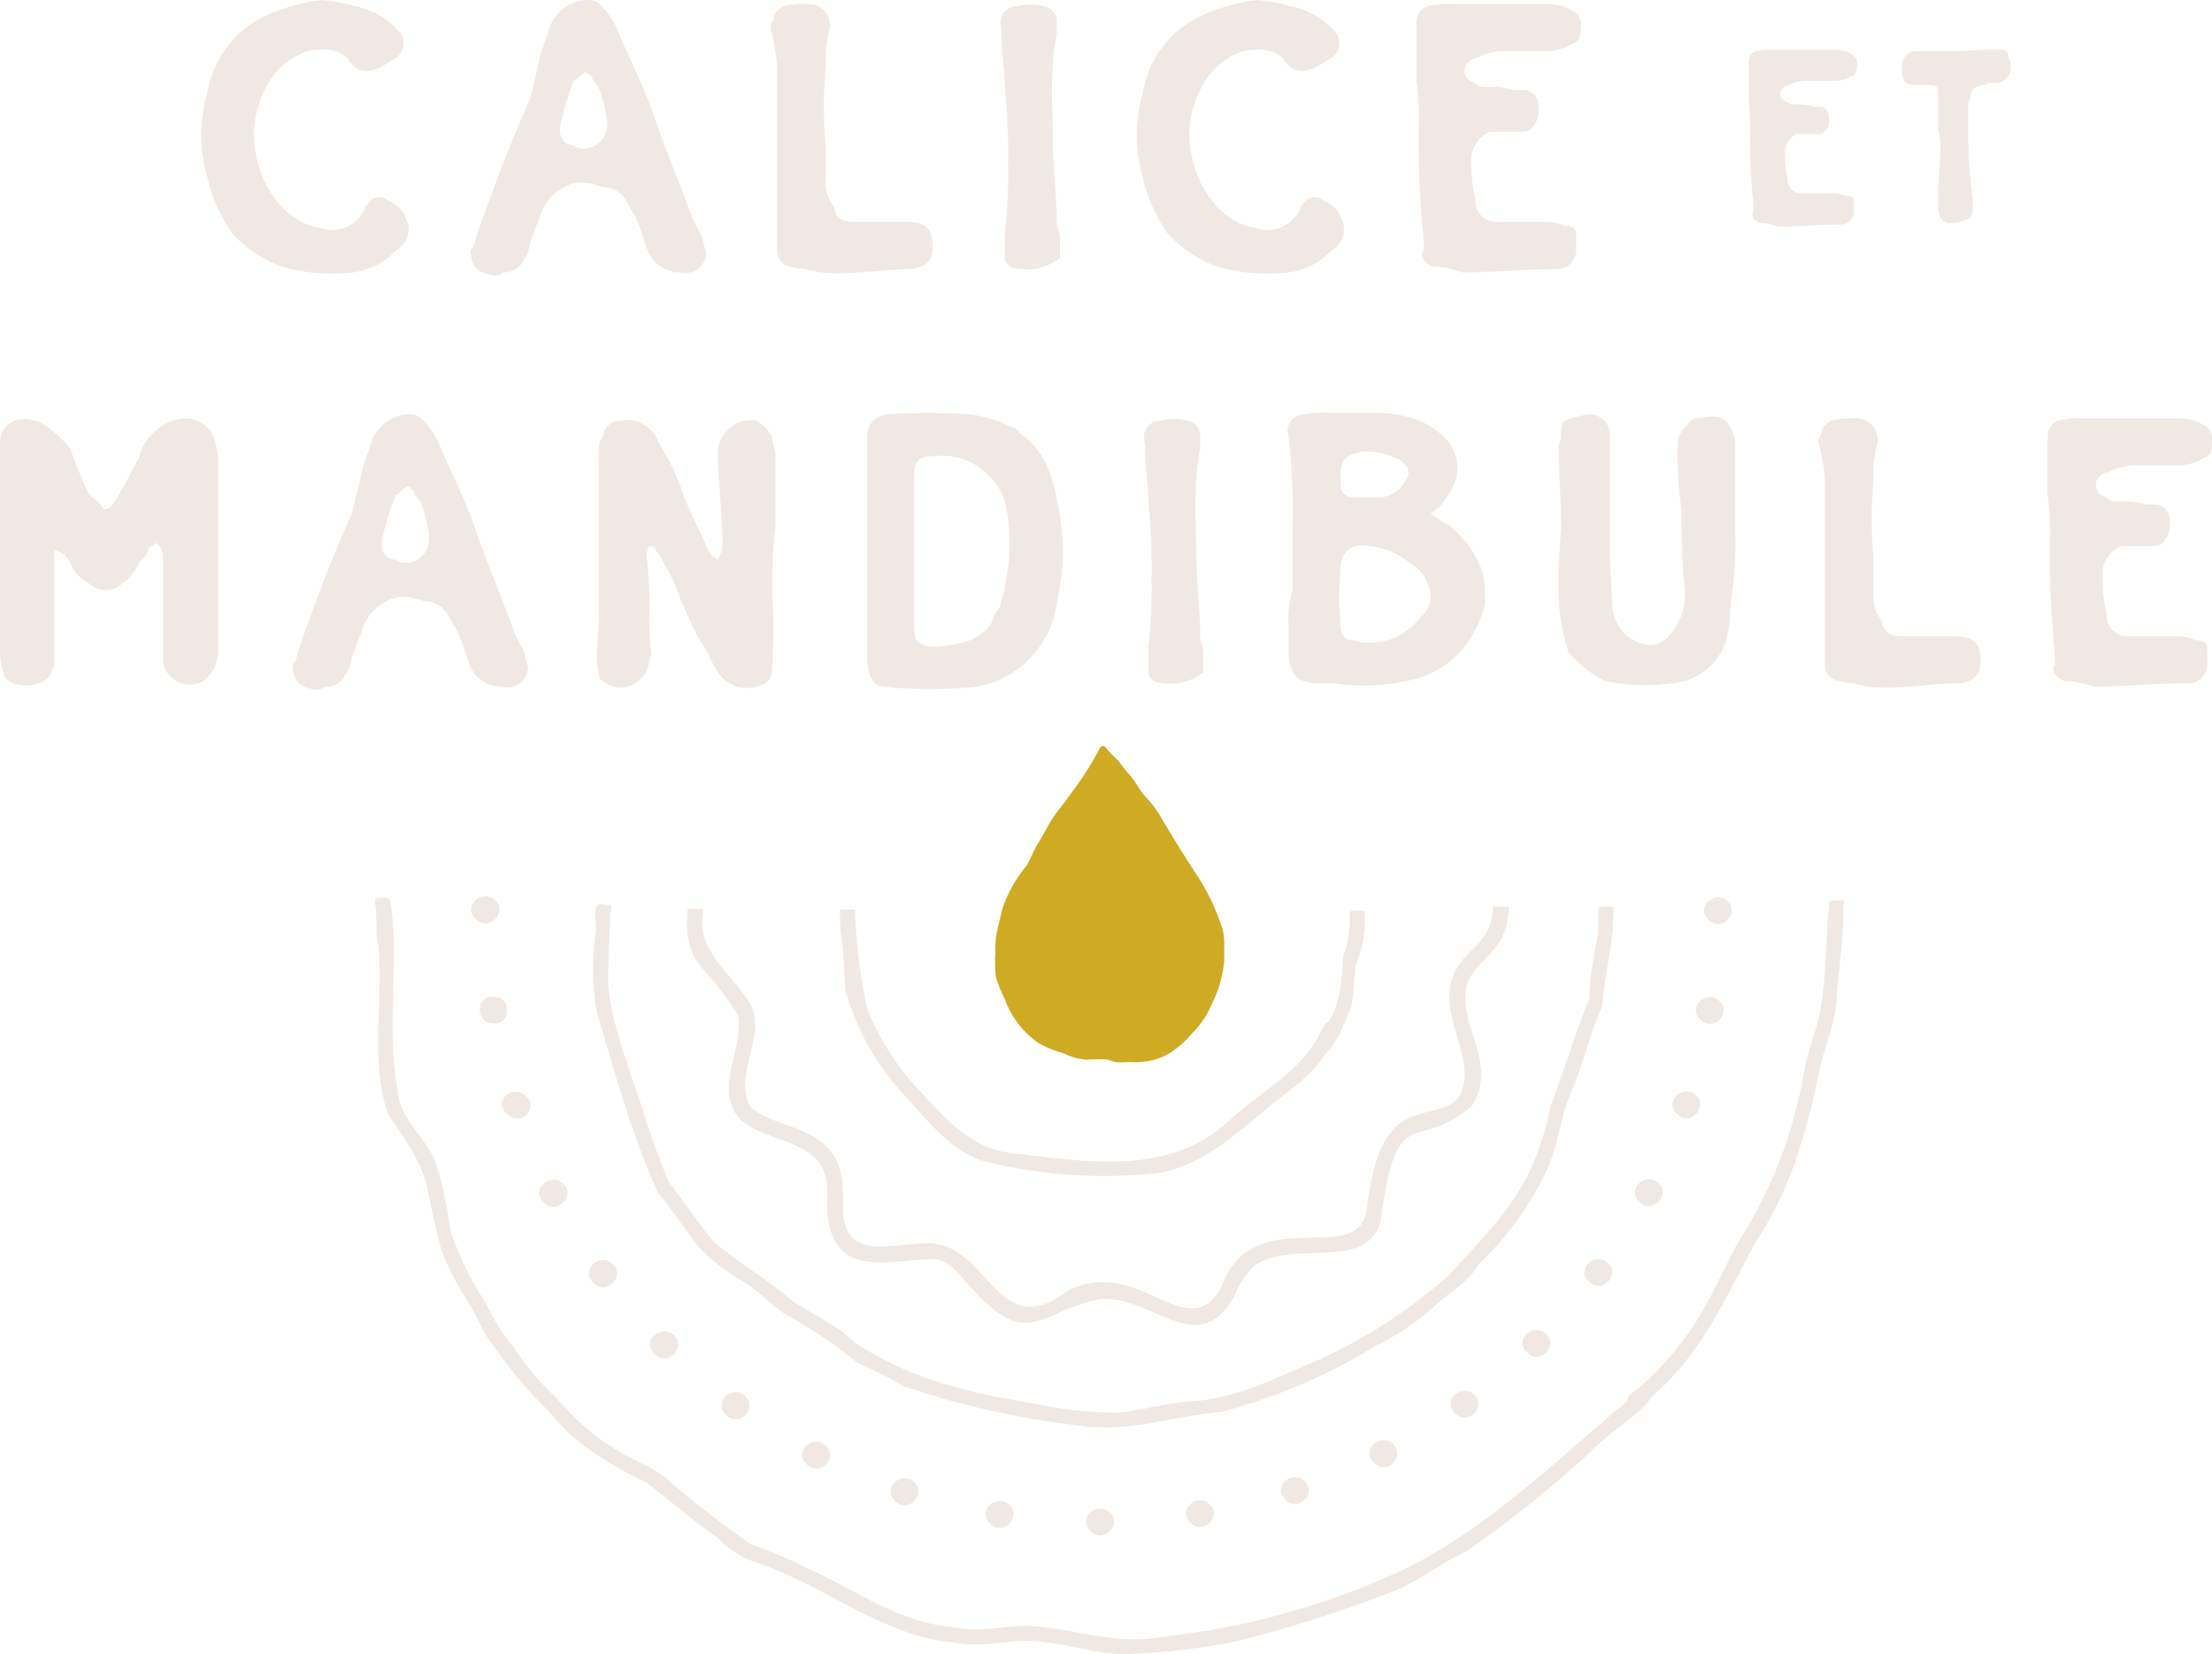 <svg id="Groupe_315" data-name="Groupe 315" xmlns="http://www.w3.org/2000/svg" width="188" height="140.568" viewBox="0 0 188 140.568">
  <g id="Groupe_314" data-name="Groupe 314" transform="translate(0 0)">
    <g id="Groupe_290" data-name="Groupe 290" transform="translate(84.57 63.4)">
      <path id="Tracé_58" data-name="Tracé 58" d="M309.956,255.654c0,.509-.006,1.019,0,1.529a10.54,10.54,0,0,1-1.122,3.83,7.291,7.291,0,0,1-1.643,2.388,8.53,8.53,0,0,1-1.8,1.613,6.031,6.031,0,0,1-1.731.693,8.2,8.2,0,0,1-1.909.1,5.832,5.832,0,0,1-1.025.009c-.278-.051-.5-.19-.8-.22a15.214,15.214,0,0,0-1.7.012,5.215,5.215,0,0,1-1.939-.549,8.893,8.893,0,0,1-2.171-.893,7.832,7.832,0,0,1-2.81-3.694,11.456,11.456,0,0,1-.76-1.891,10.768,10.768,0,0,1-.042-2,7.561,7.561,0,0,1,.154-1.957c.154-.615.289-1.239.443-1.854a12.626,12.626,0,0,1,.89-1.987,15.684,15.684,0,0,1,1.215-1.749c.284-.476.47-1.037.754-1.523s.588-.947.856-1.459a10.007,10.007,0,0,1,1.1-1.716c.44-.525.8-1.055,1.2-1.6a26.823,26.823,0,0,0,2.213-3.5c.024-.047.05-.094.077-.139a.279.279,0,0,1,.457-.039l.261.323c.281.347.648.588.914.943a11.357,11.357,0,0,0,.853,1.062c.564.606.868,1.378,1.447,1.957a9.475,9.475,0,0,1,1.4,1.951c.95,1.571,1.885,3.13,2.91,4.659a18.117,18.117,0,0,1,1.954,3.968A4.411,4.411,0,0,1,309.956,255.654Z" transform="translate(-290.474 -238.964)" fill="#ceab23"/>
    </g>
    <g id="Groupe_313" data-name="Groupe 313" transform="translate(0 0)">
      <g id="Groupe_311" data-name="Groupe 311">
        <g id="Groupe_300" data-name="Groupe 300" transform="translate(17.098)">
          <g id="Groupe_291" data-name="Groupe 291">
            <path id="Tracé_59" data-name="Tracé 59" d="M147.574,98.163c-.814-1.493-2.375-1.493-3.8-1.222A6.038,6.038,0,0,0,140.246,100a8.4,8.4,0,0,0-.814,6.04,8.968,8.968,0,0,0,1.832,3.8,6.038,6.038,0,0,0,3.665,2.172,3.076,3.076,0,0,0,3.528-1.357c.135-.2.135-.544.475-.815a1.078,1.078,0,0,1,1.629-.2,2.546,2.546,0,0,1,1.561,1.561,2,2,0,0,1-.814,2.646,6.025,6.025,0,0,1-3.733,1.9,15.858,15.858,0,0,1-5.972-.476,10.605,10.605,0,0,1-4.207-2.782,12.818,12.818,0,0,1-2.171-4.885,12.485,12.485,0,0,1,0-7.057,8.85,8.85,0,0,1,4.749-6.515,15.97,15.97,0,0,1,4.955-1.425,13.1,13.1,0,0,1,2.918.543,6.221,6.221,0,0,1,3.461,1.9,1.525,1.525,0,0,1,0,2.444c-1.018.542-1.833,1.425-3.19,1.018C147.846,98.5,147.846,98.163,147.574,98.163Z" transform="translate(-134.711 -92.599)" fill="#f0e8e3"/>
          </g>
          <g id="Groupe_292" data-name="Groupe 292" transform="translate(22.909)">
            <path id="Tracé_60" data-name="Tracé 60" d="M188.142,112.48c1.357-3.8,2.714-7.531,4.479-11.4.272-1.086.543-2.171.814-3.392a15.167,15.167,0,0,1,.747-2.308,3.484,3.484,0,0,1,3.461-2.782,1.513,1.513,0,0,1,1.086.543,6.268,6.268,0,0,1,1.289,1.9c1.017,2.444,2.171,4.615,3.054,7.125,1.017,3.054,2.306,5.972,3.393,9.025.271.611.61,1.153.814,1.561a9.73,9.73,0,0,0,.339,1.357,1.763,1.763,0,0,1-2.239,1.629,2.907,2.907,0,0,1-2.646-1.629c-.34-.813-.543-1.629-.815-2.307a8.053,8.053,0,0,0-.882-1.7,2.436,2.436,0,0,0-2.307-1.629,4.862,4.862,0,0,0-2.171-.34,4.1,4.1,0,0,0-3.122,3.054c-.272.611-.542,1.289-.814,2.1a2.525,2.525,0,0,1-.542,1.425,1.7,1.7,0,0,1-1.7,1.018,1.069,1.069,0,0,1-.882.272c-1.357-.272-1.9-.747-1.9-2.172C187.938,113.635,187.938,113.092,188.142,112.48ZM198.456,100c-.2-.34-.543-.544-.543-.881-.272-.2-.544-.611-.814-.2-.34.2-.543.541-.746.541a25.351,25.351,0,0,0-1.086,3.529c-.339,1.153.272,1.968,1.086,1.968.2.27.746.27,1.017.27a2.066,2.066,0,0,0,1.833-2.239A12.033,12.033,0,0,0,198.456,100Z" transform="translate(-187.599 -92.599)" fill="#f0e8e3"/>
          </g>
          <g id="Groupe_293" data-name="Groupe 293" transform="translate(48.393 0.34)">
            <path id="Tracé_61" data-name="Tracé 61" d="M246.973,98.607a13.733,13.733,0,0,0-.543-3.122.866.866,0,0,1,.272-.745c0-.612.271-.815.815-1.154a7.387,7.387,0,0,1,2.171-.2,1.811,1.811,0,0,1,1.764,2.1,10.252,10.252,0,0,0-.339,3.122,37.769,37.769,0,0,0,0,6.786v3.528a3.116,3.116,0,0,0,.678,1.629c.2,1.086.747,1.357,1.832,1.357H257.9c1.765,0,2.307.544,2.307,2.172,0,1.085-.543,1.627-1.765,1.831-2.714,0-5.089.543-7.871.272-.882-.272-1.628-.272-2.442-.476-.882-.2-1.154-.745-1.154-1.627V98.607Z" transform="translate(-246.43 -93.383)" fill="#f0e8e3"/>
          </g>
          <g id="Groupe_294" data-name="Groupe 294" transform="translate(67.963 0.391)">
            <path id="Tracé_62" data-name="Tracé 62" d="M293.24,115.977c-.678,0-1.289-.406-1.289-.95v-2.172a41.007,41.007,0,0,0,.272-5.768,53.353,53.353,0,0,0-.272-6.582c0-1.493-.272-2.782-.272-4.207v-.747a1.379,1.379,0,0,1,1.29-1.9,4.379,4.379,0,0,1,2.306,0,1.291,1.291,0,0,1,1.086,1.357v1.018c-.611,2.986-.34,6.039-.34,8.889,0,2.374.34,4.615.34,7.057,0,.544.271.881.271,1.289v1.765A4.6,4.6,0,0,1,293.24,115.977Z" transform="translate(-291.61 -93.5)" fill="#f0e8e3"/>
          </g>
          <g id="Groupe_295" data-name="Groupe 295" transform="translate(79.511)">
            <path id="Tracé_63" data-name="Tracé 63" d="M331.132,98.163c-.814-1.493-2.375-1.493-3.8-1.222A6.039,6.039,0,0,0,323.8,100a8.4,8.4,0,0,0-.814,6.04,8.968,8.968,0,0,0,1.833,3.8,6.038,6.038,0,0,0,3.664,2.172,3.077,3.077,0,0,0,3.529-1.357c.135-.2.135-.544.475-.815a1.078,1.078,0,0,1,1.629-.2,2.545,2.545,0,0,1,1.561,1.561,2,2,0,0,1-.814,2.646,6.023,6.023,0,0,1-3.732,1.9,15.858,15.858,0,0,1-5.972-.476,10.606,10.606,0,0,1-4.207-2.782,12.82,12.82,0,0,1-2.171-4.885,12.489,12.489,0,0,1,0-7.057,8.851,8.851,0,0,1,4.75-6.515,15.971,15.971,0,0,1,4.954-1.425,13.092,13.092,0,0,1,2.918.543,6.22,6.22,0,0,1,3.461,1.9,1.525,1.525,0,0,1,0,2.444c-1.018.542-1.832,1.425-3.189,1.018C331.4,98.5,331.4,98.163,331.132,98.163Z" transform="translate(-318.268 -92.599)" fill="#f0e8e3"/>
          </g>
          <g id="Groupe_296" data-name="Groupe 296" transform="translate(103.276 0.34)">
            <path id="Tracé_64" data-name="Tracé 64" d="M384.259,93.383a4.038,4.038,0,0,1,2.1.542,1.277,1.277,0,0,1,.746,1.358c0,.678,0,1.289-.746,1.493a4.059,4.059,0,0,1-2.1.609h-3.122a5.233,5.233,0,0,0-2.782.544,1.192,1.192,0,0,0-.543.2,1.041,1.041,0,0,0,.34,1.967c.2.34.678.34.95.34a7.109,7.109,0,0,1,2.375.272h.95A1.3,1.3,0,0,1,383.512,102a2.749,2.749,0,0,1-.2,1.425c-.339.544-.543.813-1.154.813h-2.782a2.656,2.656,0,0,0-1.561,2.036,14.4,14.4,0,0,0,.34,3.8,1.8,1.8,0,0,0,2.035,1.833h3.6a4.3,4.3,0,0,1,1.967.34c.611,0,.95.2.95.678v1.155a1.646,1.646,0,0,1-1.833,1.831c-2.714,0-5.225.272-7.871.272a7.11,7.11,0,0,0-2.443-.476c-.543-.2-1.222-.745-.814-1.425V113.2a76.745,76.745,0,0,1-.408-9.771,22.254,22.254,0,0,0-.2-3.529V94.944a1.46,1.46,0,0,1,.881-1.357,7.391,7.391,0,0,1,2.171-.2h8.075Z" transform="translate(-373.131 -93.383)" fill="#f0e8e3"/>
          </g>
          <g id="Groupe_299" data-name="Groupe 299" transform="translate(131.522 4.226)">
            <g id="Groupe_297" data-name="Groupe 297">
              <path id="Tracé_65" data-name="Tracé 65" d="M445.675,102.356a2.659,2.659,0,0,1,1.386.357.841.841,0,0,1,.492.9c0,.447,0,.849-.492.984a2.674,2.674,0,0,1-1.386.4h-2.058a3.449,3.449,0,0,0-1.833.358.787.787,0,0,0-.358.134.686.686,0,0,0,.224,1.3c.134.224.447.224.625.224a4.688,4.688,0,0,1,1.565.179h.626a.854.854,0,0,1,.715.849,1.81,1.81,0,0,1-.134.939c-.224.358-.358.536-.76.536h-1.833a1.752,1.752,0,0,0-1.029,1.342,9.489,9.489,0,0,0,.224,2.5,1.186,1.186,0,0,0,1.341,1.208h2.37a2.839,2.839,0,0,1,1.3.224c.4,0,.626.134.626.447V116a1.084,1.084,0,0,1-1.208,1.206c-1.789,0-3.443.179-5.188.179a4.676,4.676,0,0,0-1.61-.314c-.358-.133-.805-.491-.537-.939v-.715a50.586,50.586,0,0,1-.269-6.439,14.586,14.586,0,0,0-.134-2.326v-3.264a.964.964,0,0,1,.581-.894,4.87,4.87,0,0,1,1.431-.134h5.322Z" transform="translate(-438.341 -102.356)" fill="#f0e8e3"/>
            </g>
            <g id="Groupe_298" data-name="Groupe 298" transform="translate(13.024)">
              <path id="Tracé_66" data-name="Tracé 66" d="M471.495,114.564c0-1.208.178-2.37.178-3.578a5.953,5.953,0,0,0-.178-1.833v-3.131c0-.536-.179-.67-.761-.67h-1.162c-.984,0-1.163-.538-1.163-1.3v-.447c.179-.761.581-1.118,1.163-1.118h1.743c1.208,0,2.46,0,4.025-.134h1.61c.4,0,.537.357.537.715a1.017,1.017,0,0,1,.179.671,1.3,1.3,0,0,1-1.253,1.432c-.4,0-.715,0-.894.179-.8,0-1.252.357-1.252.939a2.489,2.489,0,0,0-.224,1.251v2.729a46.668,46.668,0,0,0,.4,4.874V116a.848.848,0,0,1-.4.715,3.232,3.232,0,0,1-1.744.357c-.447-.133-.626-.357-.8-.939v-1.565Z" transform="translate(-468.409 -102.356)" fill="#f0e8e3"/>
            </g>
          </g>
        </g>
        <g id="Groupe_310" data-name="Groupe 310" transform="translate(0 35.069)">
          <g id="Groupe_301" data-name="Groupe 301" transform="translate(0 0.476)">
            <path id="Tracé_67" data-name="Tracé 67" d="M107.995,185.512a3.256,3.256,0,0,1-.95,1.425,4.193,4.193,0,0,1-1.425,1.765,2.005,2.005,0,0,1-2.782,0,3.19,3.19,0,0,1-1.628-1.765,1.916,1.916,0,0,0-1.358-1.086v9.7c-.271.883-.542,1.425-1.425,1.629a2.746,2.746,0,0,1-2.714-.406,1.493,1.493,0,0,1-.2-.544,6.005,6.005,0,0,1-.271-2.036V176.759a1.86,1.86,0,0,1,1.289-1.9,2.882,2.882,0,0,1,2.443.338,9.387,9.387,0,0,1,2.239,2.036,32.193,32.193,0,0,0,1.628,3.935,10.066,10.066,0,0,1,.95.815c.272.541.543.541,1.018,0a10.223,10.223,0,0,0,.814-1.357c.543-.883.882-1.7,1.425-2.578a3.407,3.407,0,0,1,.95-1.833,3.95,3.95,0,0,1,3.189-1.561,3.038,3.038,0,0,1,1.968,1.085,6.645,6.645,0,0,1,.61,2.1v16.624a3.189,3.189,0,0,1-1.221,2.51,2.329,2.329,0,0,1-3.461-1.627v-8.686a1.669,1.669,0,0,0-.543-1.425A.733.733,0,0,1,107.995,185.512Z" transform="translate(-95.238 -174.656)" fill="#f0e8e3"/>
          </g>
          <g id="Groupe_302" data-name="Groupe 302" transform="translate(24.874 0.136)">
            <path id="Tracé_68" data-name="Tracé 68" d="M153.2,193.753c1.357-3.8,2.714-7.531,4.479-11.4.272-1.086.543-2.171.815-3.392a15.113,15.113,0,0,1,.746-2.308,3.484,3.484,0,0,1,3.461-2.782,1.512,1.512,0,0,1,1.086.543,6.268,6.268,0,0,1,1.289,1.9c1.017,2.444,2.171,4.615,3.054,7.125,1.017,3.054,2.306,5.972,3.393,9.025.271.611.61,1.153.814,1.561a9.715,9.715,0,0,0,.339,1.357,1.763,1.763,0,0,1-2.239,1.629,2.907,2.907,0,0,1-2.646-1.629c-.34-.813-.543-1.629-.815-2.307a8.055,8.055,0,0,0-.882-1.7,2.436,2.436,0,0,0-2.307-1.629,4.862,4.862,0,0,0-2.171-.34,4.1,4.1,0,0,0-3.121,3.054c-.272.611-.543,1.289-.815,2.1a2.524,2.524,0,0,1-.542,1.425,1.7,1.7,0,0,1-1.7,1.017,1.069,1.069,0,0,1-.882.272c-1.357-.272-1.9-.747-1.9-2.172C153,194.908,153,194.365,153.2,193.753Zm10.315-12.485c-.2-.34-.543-.543-.543-.881-.272-.2-.544-.611-.814-.2-.34.2-.543.542-.746.542a25.324,25.324,0,0,0-1.086,3.529c-.339,1.153.272,1.968,1.086,1.968.2.27.746.27,1.017.27a2.066,2.066,0,0,0,1.833-2.239A12.034,12.034,0,0,0,163.518,181.268Z" transform="translate(-152.661 -173.872)" fill="#f0e8e3"/>
          </g>
          <g id="Groupe_303" data-name="Groupe 303" transform="translate(50.703 0.646)">
            <path id="Tracé_69" data-name="Tracé 69" d="M222.943,184.65c0-2.171-.339-4.547-.339-6.921a2.808,2.808,0,0,1,3.257-2.646,3.7,3.7,0,0,1,1.357,1.357c0,.542.272,1.018.272,1.629v6.038a41.042,41.042,0,0,0-.272,5.7,43.785,43.785,0,0,1,0,5.97c0,1.223-.271,1.629-1.357,1.9a2.9,2.9,0,0,1-3.257-1.221c-.61-.881-.814-1.765-1.425-2.51-.611-1.087-1.154-2.376-1.7-3.529a13.117,13.117,0,0,0-1.357-2.986,5.969,5.969,0,0,0-.814-1.357c0-.34-.339-.34-.543-.34a1.518,1.518,0,0,0-.2.883,39.222,39.222,0,0,1,.2,4.952,21.3,21.3,0,0,0,.2,3.461.814.814,0,0,0-.2.544,2.488,2.488,0,0,1-3.121,2.1c-.611-.272-1.154-.476-1.154-1.018a5,5,0,0,0-.2-1.085c0-1.291.2-2.716.2-4.005V177.729a1.78,1.78,0,0,1,.339-1.289,1.451,1.451,0,0,1,1.493-1.357,2.854,2.854,0,0,1,3.257,1.9,18.7,18.7,0,0,1,1.9,3.869c.543,1.629,1.425,3.256,2.307,5.224.2.272.2.544.814.815A3.286,3.286,0,0,0,222.943,184.65Z" transform="translate(-212.29 -175.049)" fill="#f0e8e3"/>
          </g>
          <g id="Groupe_304" data-name="Groupe 304" transform="translate(73.703 0.034)">
            <path id="Tracé_70" data-name="Tracé 70" d="M265.387,176.52v-.881c0-1.019.475-1.561,1.561-1.9h.2a56.451,56.451,0,0,1,6.785,0,9.453,9.453,0,0,1,3.664,1.085c.34,0,.61.34.882.612,1.764,1.221,2.646,3.189,3.054,5.7a19.571,19.571,0,0,1,.339,6.582c-.339,1.9-.475,3.529-1.289,4.886a8.291,8.291,0,0,1-5.836,4.275,39.444,39.444,0,0,1-8.007,0c-.611,0-.882-.476-1.154-1.018a6.7,6.7,0,0,1-.2-1.968V176.52Zm4,15.269c0,1.153.2,1.357,1.222,1.695h.679a11.8,11.8,0,0,0,2.85-.542c1.221-.611,1.764-1.153,1.967-1.968.34-.61.611-.813.611-1.153a17.451,17.451,0,0,0,.544-7.872,5.138,5.138,0,0,0-1.9-3.324,5.235,5.235,0,0,0-3.867-1.357c-2.1,0-2.1.542-2.1,2.035v12.486Z" transform="translate(-265.387 -173.637)" fill="#f0e8e3"/>
          </g>
          <g id="Groupe_305" data-name="Groupe 305" transform="translate(97.257 0.527)">
            <path id="Tracé_71" data-name="Tracé 71" d="M321.394,197.25c-.678,0-1.289-.406-1.289-.95v-2.172a40.939,40.939,0,0,0,.272-5.768,53.264,53.264,0,0,0-.272-6.582c0-1.493-.272-2.782-.272-4.207v-.747a1.379,1.379,0,0,1,1.29-1.9,4.379,4.379,0,0,1,2.306,0,1.291,1.291,0,0,1,1.086,1.357V177.3c-.611,2.986-.34,6.04-.34,8.889,0,2.374.34,4.615.34,7.057,0,.544.271.882.271,1.289V196.3A4.6,4.6,0,0,1,321.394,197.25Z" transform="translate(-319.764 -174.773)" fill="#f0e8e3"/>
          </g>
          <g id="Groupe_306" data-name="Groupe 306" transform="translate(109.457)">
            <path id="Tracé_72" data-name="Tracé 72" d="M361.43,182.991a8.737,8.737,0,0,1,3.054,4.139,11.336,11.336,0,0,1,.2,2.646,8.928,8.928,0,0,1-1.357,3.121,7.927,7.927,0,0,1-5.36,3.46,17.128,17.128,0,0,1-6.175.2h-1.628c-1.629-.2-1.833-.746-2.171-2.171v-2.85a7.32,7.32,0,0,1,.339-2.85v-5.7a54.058,54.058,0,0,0-.339-7.4,1.414,1.414,0,0,1,1.357-1.9,12.012,12.012,0,0,1,2.239-.136h4c2.1.136,3.936.476,5.564,2.036a3.662,3.662,0,0,1,.746,4.411,4.992,4.992,0,0,1-.746,1.085c-.271.544-.543.544-1.086,1.086A7.18,7.18,0,0,0,361.43,182.991Zm-2.239,7.938a2.208,2.208,0,0,0,.61-2.85,3.075,3.075,0,0,0-1.561-1.765,5.965,5.965,0,0,0-3.529-1.425c-1.493-.27-2.307.612-2.307,2.036a26.222,26.222,0,0,0,0,4.615c0,.746.2,1.357,1.154,1.357a3.463,3.463,0,0,0,1.493.2A5.353,5.353,0,0,0,359.19,190.929Zm-3.325-10.179a2.72,2.72,0,0,0,2.1-1.493c.543-.678,0-1.493-.814-1.831a5.964,5.964,0,0,0-3.053-.544c-1.018.34-1.7.34-1.7,2.239v.476a1.056,1.056,0,0,0,1.154,1.153h2.307Z" transform="translate(-347.93 -173.558)" fill="#f0e8e3"/>
          </g>
          <g id="Groupe_307" data-name="Groupe 307" transform="translate(132.481 0.136)">
            <path id="Tracé_73" data-name="Tracé 73" d="M415.671,189.954a12.05,12.05,0,0,1-.408,3.325,5.333,5.333,0,0,1-3.461,3.256,16.307,16.307,0,0,1-6.786,0,9.565,9.565,0,0,1-2.85-2.171c-.339-.34-.339-.34-.339-.611a15.525,15.525,0,0,1-.746-5.156,42.682,42.682,0,0,1,.2-4.954c0-2.375-.2-4.681-.2-6.989,0-.34.2-.542.2-.881a2.228,2.228,0,0,1,.272-1.357,9.247,9.247,0,0,1,2.171-.543,1.732,1.732,0,0,1,1.7,1.9v10.179c0,1.357.2,2.646.2,4.343a3.939,3.939,0,0,0,1.29,2.442c1.425,1.018,2.782,1.018,3.732-.272a5.212,5.212,0,0,0,1.154-3.6,58.435,58.435,0,0,1-.272-6.787,32.921,32.921,0,0,1-.339-5.768,2.185,2.185,0,0,1,.882-1.561.955.955,0,0,1,.95-.542c1.967-.476,2.647.2,3.054,1.9v7.531A30.877,30.877,0,0,1,415.671,189.954Z" transform="translate(-401.082 -173.872)" fill="#f0e8e3"/>
          </g>
          <g id="Groupe_308" data-name="Groupe 308" transform="translate(154.551 0.476)">
            <path id="Tracé_74" data-name="Tracé 74" d="M452.576,179.88a13.711,13.711,0,0,0-.543-3.122.865.865,0,0,1,.272-.745c0-.612.271-.815.814-1.154a7.389,7.389,0,0,1,2.171-.2,1.811,1.811,0,0,1,1.763,2.1,10.251,10.251,0,0,0-.339,3.122,37.772,37.772,0,0,0,0,6.786v3.528a3.114,3.114,0,0,0,.679,1.629c.2,1.085.746,1.357,1.831,1.357H463.5c1.765,0,2.307.544,2.307,2.172,0,1.085-.543,1.627-1.765,1.831-2.714,0-5.088.543-7.871.272-.882-.272-1.628-.272-2.443-.476-.882-.2-1.154-.745-1.154-1.627V179.88Z" transform="translate(-452.033 -174.656)" fill="#f0e8e3"/>
          </g>
          <g id="Groupe_309" data-name="Groupe 309" transform="translate(174.021 0.476)">
            <path id="Tracé_75" data-name="Tracé 75" d="M508.109,174.656a4.036,4.036,0,0,1,2.1.542,1.277,1.277,0,0,1,.747,1.358c0,.678,0,1.289-.747,1.493a4.057,4.057,0,0,1-2.1.609h-3.121a5.236,5.236,0,0,0-2.782.544,1.191,1.191,0,0,0-.542.2,1.041,1.041,0,0,0,.34,1.967c.2.34.678.34.949.34a7.1,7.1,0,0,1,2.375.272h.95a1.3,1.3,0,0,1,1.085,1.289,2.747,2.747,0,0,1-.2,1.425c-.339.544-.543.813-1.154.813h-2.782a2.657,2.657,0,0,0-1.561,2.036,14.4,14.4,0,0,0,.34,3.8,1.8,1.8,0,0,0,2.035,1.833h3.6a4.3,4.3,0,0,1,1.967.34c.61,0,.95.2.95.678v1.155a1.646,1.646,0,0,1-1.833,1.831c-2.714,0-5.224.272-7.871.272a7.11,7.11,0,0,0-2.443-.476c-.543-.2-1.222-.745-.814-1.425v-1.085a76.734,76.734,0,0,1-.408-9.771,22.157,22.157,0,0,0-.2-3.529v-4.953a1.461,1.461,0,0,1,.882-1.357,7.392,7.392,0,0,1,2.171-.2h8.075Z" transform="translate(-496.981 -174.656)" fill="#f0e8e3"/>
          </g>
        </g>
      </g>
      <g id="Groupe_312" data-name="Groupe 312" transform="translate(31.887 76.154)">
        <path id="Tracé_76" data-name="Tracé 76" d="M260.138,273.247c.223,1.052.29,4.034.414,4.788a21.378,21.378,0,0,0,4.854,8.636l.066-.052-.051.072c2.165,2.31,4.2,5.184,7.482,5.853a42.232,42.232,0,0,0,14.326.834c3.507-.635,6.3-3.132,8.954-5.346,1.782-1.489,3.851-2.762,5.113-4.756,1.016-.937,1.625-2.665,2.188-3.968.162-.4.282-3.2.431-3.67a9.672,9.672,0,0,0,.721-4.5c-.359-.007-1.01-.113-1.295.073a8.786,8.786,0,0,1-.527,3.759c-.07,1.455-.242,4.227-1.278,5.593-.329.041-.8,1.2-.96,1.439-1.684,2.988-4.962,4.6-7.426,6.912-4.886,4.649-11.786,3.6-17.914,2.857-3.892-.277-5.949-2.675-8.39-5.333a22.156,22.156,0,0,1-4.5-7.01,46.917,46.917,0,0,1-1.028-8.331c.026-.179-1.131-.039-1.2-.091a.087.087,0,0,0-.062.026,4.105,4.105,0,0,0,0,.778A8.966,8.966,0,0,0,260.138,273.247Z" transform="translate(-220.539 -269.875)" fill="#f0e8e3"/>
        <path id="Tracé_77" data-name="Tracé 77" d="M211.89,279.039c1.572,5.171,2.963,10.574,5.252,15.478,1.21,1.466,2.221,3.023,3.383,4.528a15.814,15.814,0,0,0,3.61,2.85c1.463.849,2.425,2,3.819,2.924a39.161,39.161,0,0,1,6.054,4.074c1.381.632,2.712,1.285,4.034,2.057a72.858,72.858,0,0,0,14.86,3.325c4.1.669,8.091-.847,12.164-1.167a49.264,49.264,0,0,0,13.045-5.6,21.551,21.551,0,0,0,5.287-3.639c1.2-1.042,2.656-1.854,3.47-3.293a26.726,26.726,0,0,0,5.86-8.151c.924-2.168,1.115-4.481,2.071-6.613.991-2.327,1.542-4.916,2.59-7.206.155-2.773.987-5.225.943-8.342.026-.234-1.132.011-1.213-.061-.078.017-.078.017-.087.723-.018,1.242-.036,1.632-.048,1.737a37.463,37.463,0,0,0-.734,5.354c-1.193,3.039-2.148,6.115-3.279,9.165-1.416,6.925-4.161,9.422-8.658,14.343a44.388,44.388,0,0,1-11.949,7.561c-3.138,1.334-6.22,2.873-9.693,3.114-2.162.1-4.269.767-6.41.981a33.211,33.211,0,0,1-7.285-.8c-4.693-.757-9.383-1.788-13.528-4.2a9.021,9.021,0,0,1-2.6-1.856c-1.424-.96-2.83-1.7-4.269-2.6-2.106-1.894-4.671-3.272-6.775-5.137-1.314-1.595-2.522-3.386-3.771-5.026a66.918,66.918,0,0,1-2.38-6.632c-1.077-3.247-2.382-6.565-2.762-9.968-.043-1.8.117-4.362.178-6.189.048-.021.049-.113.059-.585,0-.038.012-.1-.022-.128-.013-.049-.533-.028-.571-.038-1.221-.385-.525,1.553-.739,2.557A21.785,21.785,0,0,0,211.89,279.039Z" transform="translate(-193.085 -269.293)" fill="#f0e8e3"/>
        <path id="Tracé_78" data-name="Tracé 78" d="M293.7,269c.048-.187-1.131-.014-1.195-.051a.084.084,0,0,0-.081.082,3.1,3.1,0,0,1-.038.585c-.266,2.968-.2,5.23-.6,7.973-.218,1.923-1.119,3.83-1.469,5.759a38.756,38.756,0,0,1-5.719,14.777c-1.535,2.9-2.771,5.962-4.846,8.512a25.5,25.5,0,0,1-3.475,3.69c-.35.341-1.043.553-.984,1.131-6.113,5.071-11.772,10.745-18.948,14.292a65.228,65.228,0,0,1-20.683,5.759c-3.856.768-7.719-.817-11.565-.948-2.046.068-4.129.62-6.154.1-4.586-.342-8.266-3.165-12.34-4.98a40.494,40.494,0,0,0-4.867-2.058c-2.251-1.623-4.541-3.326-6.656-5.162-1.433-1.436-3.541-1.94-5.156-3.136-2.073-1.163-3.577-2.984-5.221-4.656a21.5,21.5,0,0,1-2.982-3.641,17.19,17.19,0,0,1-2.4-3.768,26.615,26.615,0,0,1-3.087-6.317,31.486,31.486,0,0,0-1.143-5.415c-.734-2.432-3.178-3.846-3.326-6.465-1-4.865.174-11.857-.661-16.235a1.722,1.722,0,0,0-1.251-.032,5.114,5.114,0,0,0,.061.945c.014.117.032.387.05,1.457.014.875.016.983.08,1,.676,4.941-.8,10.159.948,14.987,4,5.719,2.806,5.154,4.439,11.293a22.555,22.555,0,0,0,2.223,4.435c.843,1.232,1.28,2.724,2.258,3.853a36.291,36.291,0,0,0,4.765,5.636c2.134,2.759,5.124,4.453,8.2,5.987,2.065,1.548,4.024,3.271,6.157,4.77a7.948,7.948,0,0,0,3.335,2.068,35.731,35.731,0,0,1,4.232,1.832c4.068,2.037,8.031,4.616,12.717,4.949,2.47.506,4.8-.487,7.35-.068,2.327.273,4.593,1,6.948,1.044a62.171,62.171,0,0,0,9.155-1.039,108.661,108.661,0,0,0,13.161-4.132c2.4-.872,4.492-2.554,6.778-3.665a94.345,94.345,0,0,0,10.537-8.462c1.574-1.7,3.951-2.86,5.234-4.722,4.141-3.523,6.251-8.508,8.783-13.168,2.858-4.189,4.233-9.2,5.266-14.084.381-2.07,1.265-3.883,1.5-5.963.164-2.84.606-5.308.6-8.317.012-.007.032-.084.021-.09C293.682,269.308,293.69,269.293,293.7,269Z" transform="translate(-168.851 -268.567)" fill="#f0e8e3"/>
        <path id="Tracé_79" data-name="Tracé 79" d="M234.335,279.672c.59,2.925-2.18,6.281.245,8.9,1.993,1.7,5,1.633,6.683,3.625.926,1.518.584,2.724.671,4.3.528,5.41,4.785,4.119,8.467,3.938,1.957-.3,2.844,1.577,4.075,2.738,4.66,5.072,5.724,1.464,10.774.635,4.319-.3,8.331,5.338,11.367-.391a6.752,6.752,0,0,1,1.47-2.3c3.176-2.692,10.6.9,11-4.839,1.408-9.391,2.984-4.816,7.661-8.921,2.667-4.234-2.789-8.25.489-11.8,1.475-1.574,2.458-2.212,2.633-5.086h-1.348c-.134,2.271-.952,2.777-2.213,4.109-3.957,4.1,1.388,8.377-.7,12.06-.583.928-2.364,1.123-3.457,1.5-3.229.8-3.839,4.676-4.312,7.483-.15,6.086-9.575-.513-12.379,7.1-2.824,5.358-7.082-2.761-13.119.4-6.047,4.662-6.715-4.286-11.984-4.045-2.92-.011-6.88,1.569-7.086-2.767.026-1.654.111-3.372-.9-4.891-1.835-2.4-4.709-2.168-6.9-3.872-1.791-2.713,1.849-6.687-.479-9.413-1.676-2.489-4.274-4.086-3.574-7.477h-1.348c-.217,2.243.1,3.9,1.514,5.345A26.1,26.1,0,0,1,234.335,279.672Z" transform="translate(-203.513 -269.575)" fill="#f0e8e3"/>
        <path id="Tracé_80" data-name="Tracé 80" d="M189.629,268.668c-1.09-.871-2.7.621-1.554,1.673C189.2,271.518,190.921,269.667,189.629,268.668Z" transform="translate(-179.526 -268.406)" fill="#f0e8e3"/>
        <path id="Tracé_81" data-name="Tracé 81" d="M190.657,290.406c1.355.039,1.379-2.191.061-2.242C188.927,287.814,188.951,290.518,190.657,290.406Z" transform="translate(-180.485 -279.587)" fill="#f0e8e3"/>
        <path id="Tracé_82" data-name="Tracé 82" d="M193.871,307.33c-.6,1.18,1.289,2.384,2.064,1.274C196.88,307.238,194.719,306.005,193.871,307.33Z" transform="translate(-182.967 -290.148)" fill="#f0e8e3"/>
        <path id="Tracé_83" data-name="Tracé 83" d="M202.973,324.292c-1.087-.869-2.689.619-1.55,1.669C202.545,327.135,204.262,325.288,202.973,324.292Z" transform="translate(-187.092 -299.936)" fill="#f0e8e3"/>
        <path id="Tracé_84" data-name="Tracé 84" d="M212.719,340.052c-1.086-.868-2.686.619-1.548,1.668C212.291,342.893,214.006,341.048,212.719,340.052Z" transform="translate(-192.618 -308.87)" fill="#f0e8e3"/>
        <path id="Tracé_85" data-name="Tracé 85" d="M223.173,355.693c1.119,1.172,2.833-.672,1.547-1.666C223.635,353.159,222.036,354.644,223.173,355.693Z" transform="translate(-199.421 -316.791)" fill="#f0e8e3"/>
        <path id="Tracé_86" data-name="Tracé 86" d="M237.192,367.641c1.118,1.171,2.831-.671,1.546-1.665C237.653,365.11,236.055,366.594,237.192,367.641Z" transform="translate(-207.367 -323.565)" fill="#f0e8e3"/>
        <path id="Tracé_87" data-name="Tracé 87" d="M252.991,377.328c1.118,1.17,2.829-.671,1.544-1.663C253.452,374.8,251.855,376.282,252.991,377.328Z" transform="translate(-216.323 -329.056)" fill="#f0e8e3"/>
        <path id="Tracé_88" data-name="Tracé 88" d="M270.334,384.515c1.117,1.169,2.826-.67,1.543-1.662C270.795,381.988,269.2,383.47,270.334,384.515Z" transform="translate(-226.154 -333.131)" fill="#f0e8e3"/>
        <path id="Tracé_89" data-name="Tracé 89" d="M288.984,388.966c1.115,1.168,2.824-.67,1.542-1.661C289.445,386.441,287.85,387.921,288.984,388.966Z" transform="translate(-236.726 -335.655)" fill="#f0e8e3"/>
        <path id="Tracé_90" data-name="Tracé 90" d="M308.7,390.442c1.115,1.167,2.822-.669,1.541-1.659C309.159,387.919,307.567,389.4,308.7,390.442Z" transform="translate(-247.901 -336.493)" fill="#f0e8e3"/>
        <path id="Tracé_91" data-name="Tracé 91" d="M328.309,388.816c1.114,1.166,2.819-.668,1.539-1.658C328.768,386.295,327.177,387.773,328.309,388.816Z" transform="translate(-259.017 -335.572)" fill="#f0e8e3"/>
        <path id="Tracé_92" data-name="Tracé 92" d="M346.932,384.269c1.113,1.165,2.817-.668,1.538-1.656C347.392,381.75,345.8,383.227,346.932,384.269Z" transform="translate(-269.573 -332.995)" fill="#f0e8e3"/>
        <path id="Tracé_93" data-name="Tracé 93" d="M364.318,377.032c1.112,1.164,2.814-.667,1.536-1.655C364.776,374.515,363.187,375.991,364.318,377.032Z" transform="translate(-279.428 -328.894)" fill="#f0e8e3"/>
        <path id="Tracé_94" data-name="Tracé 94" d="M380.209,367.338c1.111,1.163,2.812-.667,1.535-1.654C380.667,364.823,379.08,366.3,380.209,367.338Z" transform="translate(-288.436 -323.4)" fill="#f0e8e3"/>
        <path id="Tracé_95" data-name="Tracé 95" d="M395.887,353.765c-1.076-.861-2.662.613-1.534,1.652C395.462,356.579,397.162,354.751,395.887,353.765Z" transform="translate(-296.453 -316.644)" fill="#f0e8e3"/>
        <path id="Tracé_96" data-name="Tracé 96" d="M406.495,341.5c1.109,1.161,2.807-.665,1.533-1.651C406.952,338.991,405.368,340.464,406.495,341.5Z" transform="translate(-303.336 -308.757)" fill="#f0e8e3"/>
        <path id="Tracé_97" data-name="Tracé 97" d="M417.913,324.174c-1.074-.859-2.658.612-1.532,1.65C417.49,326.984,419.187,325.159,417.913,324.174Z" transform="translate(-308.94 -299.871)" fill="#f0e8e3"/>
        <path id="Tracé_98" data-name="Tracé 98" d="M425.289,306.965c-1.073-.858-2.656.612-1.531,1.649C424.866,309.773,426.561,307.949,425.289,306.965Z" transform="translate(-313.122 -290.117)" fill="#f0e8e3"/>
        <path id="Tracé_99" data-name="Tracé 99" d="M429.9,288.457c-1.072-.857-2.653.611-1.529,1.647C429.478,291.263,431.172,289.44,429.9,288.457Z" transform="translate(-315.737 -279.626)" fill="#f0e8e3"/>
        <path id="Tracé_100" data-name="Tracé 100" d="M431.5,268.881c-1.073-.856-2.651.61-1.528,1.645C431.073,271.683,432.765,269.863,431.5,268.881Z" transform="translate(-316.642 -268.529)" fill="#f0e8e3"/>
      </g>
    </g>
  </g>
</svg>
